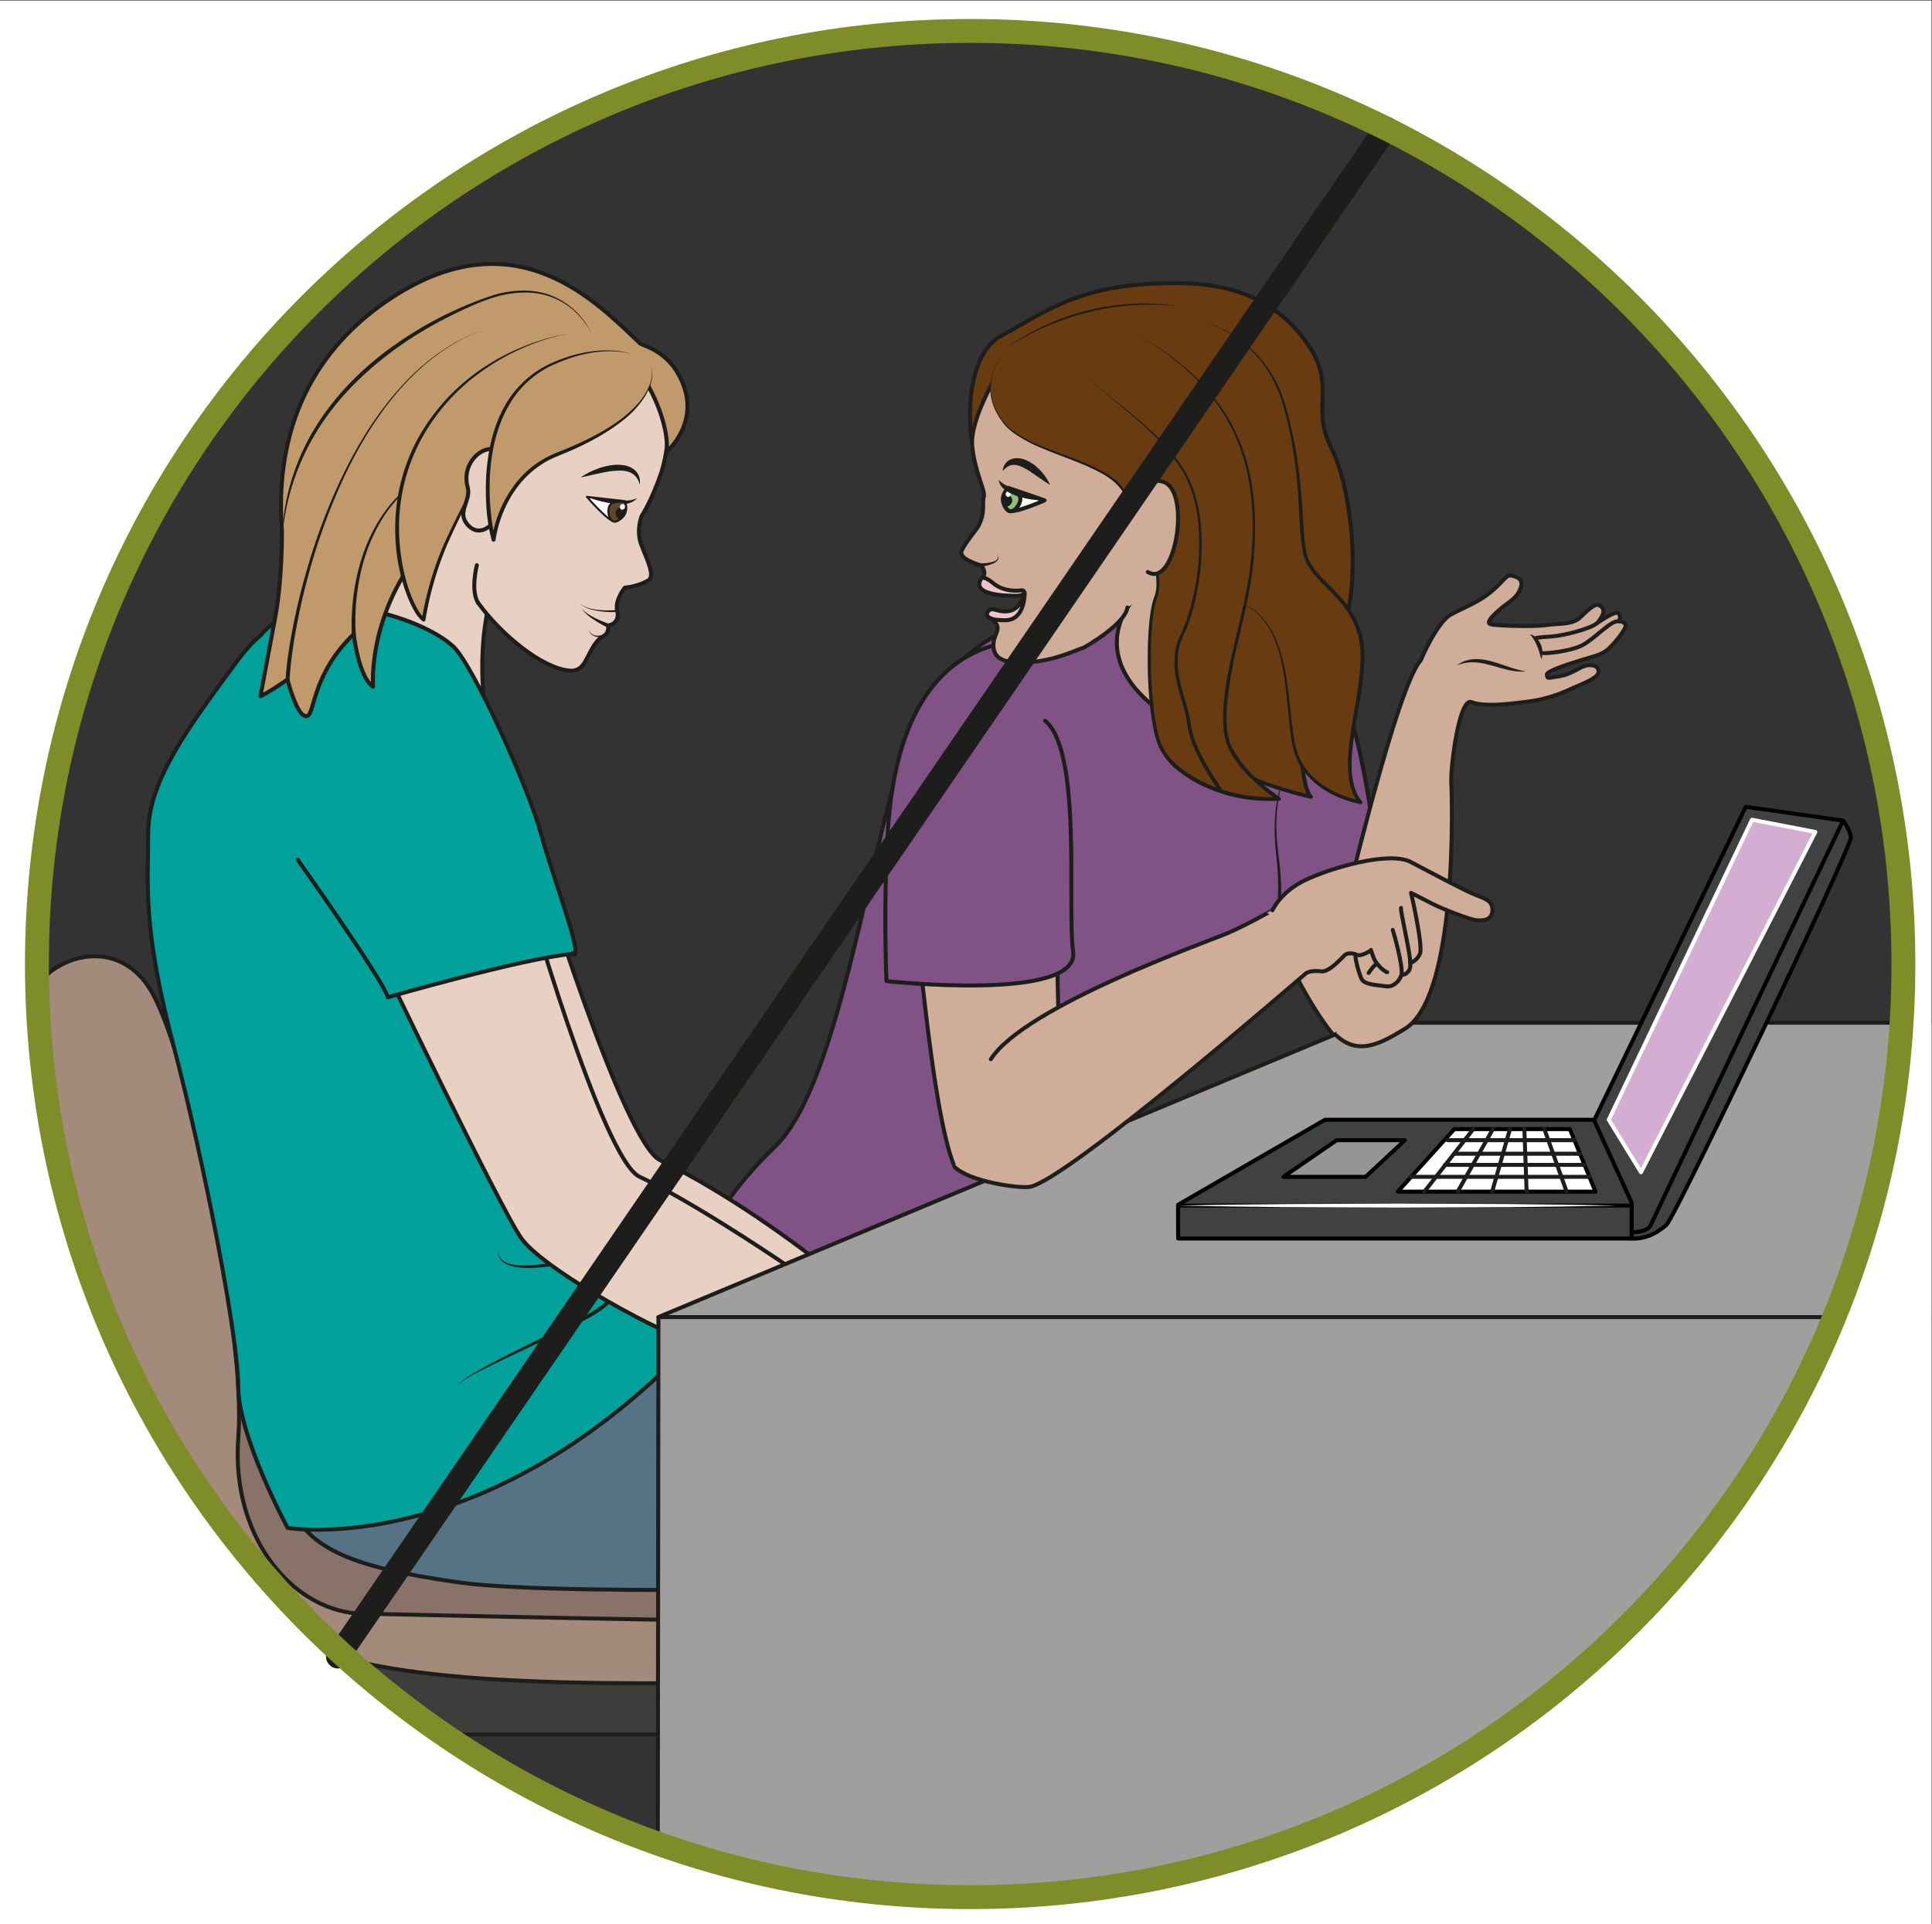 <?xml version="1.0" encoding="UTF-8" standalone="no"?><svg xmlns="http://www.w3.org/2000/svg" xml:space="preserve" viewBox="0 0 646.57 644.02"><rect x="0" y="0" width="646.57" height="644.02" fill="#333333" stroke="none"/><defs><clipPath id="a" clipPathUnits="userSpaceOnUse"><path d="M0 483.01h484.93V0H0Z"/></clipPath><clipPath id="b" clipPathUnits="userSpaceOnUse"><path d="M0 483.01h484.93V0H0Z"/></clipPath></defs><g clip-path="url(#a)" transform="matrix(1.333 0 0 -1.333 0 644.02)"><path d="M0 0c8.78-.8 17.52-2.03 26.22-3.5 8.7-1.44 17.33-3.3 25.9-5.41 2.14-.55 4.27-1.1 6.4-1.7a52.97 52.97 0 0 0 6.28-2.24 36.88 36.88 0 0 0 5.89-3.17 19.25 19.25 0 0 0 4.95-4.56 8.47 8.47 0 0 0 1.44-3.12 4.4 4.4 0 0 0-.6-3.43 5.75 5.75 0 0 0-2.79-2.03c-1.07-.4-2.19-.6-3.3-.68-2.24-.17-4.46.09-6.63.49-2.18.4-4.3 1-6.4 1.7 4.24-1.15 8.63-2.08 12.98-1.67 1.08.1 2.15.33 3.14.72.97.39 1.89.99 2.44 1.84.56.84.67 1.9.43 2.9a7.7 7.7 0 0 1-1.38 2.8 18.95 18.95 0 0 1-4.77 4.3 35.9 35.9 0 0 1-5.77 3.05c-4 1.74-8.3 2.7-12.55 3.86a416.16 416.16 0 0 1-25.8 5.64A523.2 523.2 0 0 1 0 0" style="fill:#1d1d1b;fill-opacity:1;fill-rule:nonzero;stroke:none" transform="translate(206.14 78.62)"/><path d="M0 0c0-8.07-4.17-14.6-9.32-14.6s-9.32 6.53-9.32 12.67v92.9c0 10.01 4.17 16.55 9.32 16.55S0 100.98 0 92.92z" style="fill:#dadada;fill-opacity:1;fill-rule:nonzero;stroke:none" transform="translate(228 -40.14)"/><path d="M0 0c0-8.07-4.17-14.6-9.32-14.6s-9.32 6.53-9.32 12.67v92.9c0 10.01 4.17 16.55 9.32 16.55S0 100.98 0 92.92z" style="fill:none;stroke:#1d1d1b;stroke-width:1;stroke-linecap:butt;stroke-linejoin:miter;stroke-miterlimit:10;stroke-dasharray:none;stroke-opacity:1" transform="translate(228 -40.14)"/><path d="M0 0c2.45-10.14-.04-18.34-1.12-21.95-1.08-3.59-17.21-8.7-17.21-8.7-46.14-16.45-102.53 2.53-105.95 7.38-3.42 4.86-3.08 22.7-3.08 22.7s23.33-12.67 47.55-15.13C-10.7-22.73 0 0 0 0" style="fill:#575756;fill-opacity:1;fill-rule:nonzero;stroke:none" transform="translate(281.84 81.6)"/><path d="M0 0c2.45-10.14-.04-18.34-1.12-21.95-1.08-3.59-17.21-8.7-17.21-8.7-46.14-16.45-102.53 2.53-105.95 7.38-3.42 4.86-3.08 22.7-3.08 22.7s23.33-12.67 47.55-15.13C-10.7-22.73 0 0 0 0Z" style="fill:none;stroke:#1d1d1b;stroke-width:1;stroke-linecap:butt;stroke-linejoin:round;stroke-miterlimit:10;stroke-dasharray:none;stroke-opacity:1" transform="translate(281.84 81.6)"/><path d="M0 0c0-9.56-28.31-17.3-63.24-17.3-34.92 0-64.44 8.98-64.44 18.53 0 9.56 29.52 16.08 64.44 16.08C-28.3 17.31 0 9.56 0 0" style="fill:#815285;fill-opacity:1;fill-rule:nonzero;stroke:none" transform="translate(282.18 79.8)"/><path d="M0 0c0-9.56-28.31-17.3-63.24-17.3-34.92 0-64.44 8.98-64.44 18.53 0 9.56 29.52 16.08 64.44 16.08C-28.3 17.31 0 9.56 0 0Z" style="fill:none;stroke:#1d1d1b;stroke-width:1;stroke-linecap:butt;stroke-linejoin:round;stroke-miterlimit:10;stroke-dasharray:none;stroke-opacity:1" transform="translate(282.18 79.8)"/><path d="M0 0s.72-35-22.92-71.63c-23.63-36.64-37.81-62.78-34.27-81.1 3.55-18.32 1.78-23.63 16.55-34.86 14.77-11.22-12.3-20.09-17.09-19.5-4.77.6-19.57-1.53-21.04 14.9-1.46 16.42-6 32.96-19.1 41.24-13.08 8.26 14.07 14.18 19.1 22.44 5.04 8.28 5.04 22.6 13.31 52.15 8.27 29.54 44.81 92.29 44.81 92.29z" style="fill:#cfad99;fill-opacity:1;fill-rule:nonzero;stroke:none" transform="translate(357.63 123.82)"/><path d="M0 0s.72-35-22.92-71.63c-23.63-36.64-37.81-62.78-34.27-81.1 3.55-18.32 1.78-23.63 16.55-34.86 14.77-11.22-12.3-20.09-17.09-19.5-4.77.6-19.57-1.53-21.04 14.9-1.46 16.42-6 32.96-19.1 41.24-13.08 8.26 14.07 14.18 19.1 22.44 5.04 8.28 5.04 22.6 13.31 52.15 8.27 29.54 44.81 92.29 44.81 92.29z" style="fill:none;stroke:#1e1f1d;stroke-width:1;stroke-linecap:round;stroke-linejoin:round;stroke-miterlimit:10;stroke-dasharray:none;stroke-opacity:1" transform="translate(357.63 123.82)"/><path d="M0 0s-3.92-43.57-14.54-67.85c-10.63-24.27-41.15-73.5-40.45-90.09.7-16.58.75-57.1 4.4-60.05 0 0 15.35-8.31 13.96-11.47-1.38-3.15-18.36-19.6-32.23-8.84-13.87 10.75-16.19 15-17.29 28.37-1.1 13.38-1.6 12.71-6.67 19.82-5.07 7.1-18.05 15.58-6.27 26 0 0 12.38 5.74 18.15 16.6 5.77 10.85 5.8 18.7 11.1 46.76 5.29 28.07 9.36 66.3 25.04 92.7C-29.13 18.35 0 0 0 0" style="fill:#cfad99;fill-opacity:1;fill-rule:nonzero;stroke:none" transform="translate(337 142.01)"/><path d="M0 0s-3.92-43.57-14.54-67.85c-10.63-24.27-41.15-73.5-40.45-90.09.7-16.58.75-57.1 4.4-60.05 0 0 15.35-8.31 13.96-11.47-1.38-3.15-18.36-19.6-32.23-8.84-13.87 10.75-16.19 15-17.29 28.37-1.1 13.38-1.6 12.71-6.67 19.82-5.07 7.1-18.05 15.58-6.27 26 0 0 12.38 5.74 18.15 16.6 5.77 10.85 5.8 18.7 11.1 46.76 5.29 28.07 9.36 66.3 25.04 92.7C-29.13 18.35 0 0 0 0Z" style="fill:none;stroke:#1e1f1d;stroke-width:1;stroke-linecap:round;stroke-linejoin:round;stroke-miterlimit:10;stroke-dasharray:none;stroke-opacity:1" transform="translate(337 142.01)"/><path d="M0 0s-11.56-16.72-10.5-19.53c0 0 2.16-7.53 2.07-12.89-.08-5.36-2.36-43.7-7.14-43.7-8.08 0-25.6 19.34-30.62 29.79 0 0-11.59 26.15-5.97 29.95 0 0 18.17 15.49 7.8 31.64" style="fill:#cfad99;fill-opacity:1;fill-rule:nonzero;stroke:#1e1f1d;stroke-width:1;stroke-linecap:round;stroke-linejoin:round;stroke-miterlimit:10;stroke-dasharray:none;stroke-opacity:1" transform="translate(326.37 336.83)"/><path d="M0 0c-.84-.3-7.38 34.3-9.34 32.84-1.96-1.47-23.7-16.58-23.31-20.23.4-3.64 16-40.23 26.25-39.67" style="fill:#cfad99;fill-opacity:1;fill-rule:nonzero;stroke:#1e1f1d;stroke-width:1;stroke-linecap:round;stroke-linejoin:round;stroke-miterlimit:10;stroke-dasharray:none;stroke-opacity:1" transform="translate(350.04 244.24)"/><path d="M0 0c-33.26-2.85-41.6-11.32-51.88-25.94-11.85-16.83-18.86-92.96-37.55-110.67-39.27-37.24-33.4-96.79-27.76-104.42 14.39-19.5 58.05 2.17 58.05 2.17 36.04-10.34 28.03-41.32 55.24-26 26.7 15.03 32.34-5.23 52.35 9.5 3.27 2.4 18.2.84 21.38.66 8.66-.51 13.6.68 11.13 4.2-4.13 5.9 4.87 34.59-5.76 55.86-10.64 21.27-59.34 33.18-59.34 33.18l-21.12 10.94c0 13 4.06 26.42 14.7 36.46 10.63 10.05 22.53 18.3 25.4 31.07.53 2.4 31.05 5.04 28.93 11.99-3.65 11.95-4.7 43.6-16.88 60.96-4.58 6.53-16.94 6.9-16.94 5.72 0-22.28-6.11-31.72-6.11-31.72C-17.03-19.3 0 0 0 0" style="fill:#815285;fill-opacity:1;fill-rule:nonzero;stroke:none" transform="translate(283.91 331.72)"/><path d="M0 0c-33.26-2.85-41.6-11.32-51.88-25.94-11.85-16.83-18.86-92.96-37.55-110.67-39.27-37.24-33.4-96.79-27.76-104.42 14.39-19.5 58.05 2.17 58.05 2.17 36.04-10.34 28.03-41.32 55.24-26 26.7 15.03 32.34-5.23 52.35 9.5 3.27 2.4 18.2.84 21.38.66 8.66-.51 13.6.68 11.13 4.2-4.13 5.9 4.87 34.59-5.76 55.86-10.64 21.27-59.34 33.18-59.34 33.18l-21.12 10.94c0 13 4.06 26.42 14.7 36.46 10.63 10.05 22.53 18.3 25.4 31.07.53 2.4 31.05 5.04 28.93 11.99-3.65 11.95-4.7 43.6-16.88 60.96-4.58 6.53-16.94 6.9-16.94 5.72 0-22.28-6.11-31.72-6.11-31.72C-17.03-19.3 0 0 0 0Z" style="fill:none;stroke:#1d1d1b;stroke-width:1;stroke-linecap:round;stroke-linejoin:round;stroke-miterlimit:10;stroke-dasharray:none;stroke-opacity:1" transform="translate(283.91 331.72)"/><path d="M0 0a14.51 14.51 0 0 1-3.55-4.75 24.88 24.88 0 0 1-1.94-5.63 41 41 0 0 1-.68-11.87c.15-1.98.43-3.95.65-5.95.22-1.99.36-4 .4-6 .03-2.01-.06-4.03-.36-6.04-.13-1.01-.37-2-.67-3-.17-.48-.36-.97-.59-1.45-.26-.48-.48-.91-.97-1.39a.5.5 0 0 0-.7.72l.08.06c.22.22.52.66.73 1.05.21.42.4.86.56 1.32.3.91.55 1.86.7 2.83.33 1.93.46 3.91.47 5.9 0 1.98-.1 3.96-.27 5.94-.17 1.98-.42 3.97-.53 5.98-.2 4-.02 8.05.94 11.95A25.1 25.1 0 0 0-3.66-4.7C-2.73-2.94-1.57-1.24 0 0" style="fill:#1d1d1b;fill-opacity:1;fill-rule:nonzero;stroke:none" transform="translate(326.77 294.41)"/><path d="M0 0s30.42-9.06 26.54-18.77C22.66-28.48-130.76-24.34-145.65 0c-14.89 24.34 8.78 43.97 8.78 43.97z" style="fill:#897368;fill-opacity:1;fill-rule:nonzero;stroke:none" transform="translate(202.25 90.96)"/><path d="M0 0s30.42-9.06 26.54-18.77C22.66-28.48-130.76-24.34-145.65 0c-14.89 24.34 8.78 43.97 8.78 43.97z" style="fill:none;stroke:#1d1d1b;stroke-width:1;stroke-linecap:butt;stroke-linejoin:round;stroke-miterlimit:10;stroke-dasharray:none;stroke-opacity:1" transform="translate(202.25 90.96)"/><path d="M215.97 50.31h-8.41V-66.68h8.41zM85.21-66.68h8.87V54.07H85.2Z" style="fill:#3d3d3c;fill-opacity:1;fill-rule:nonzero;stroke:#1d1d1b;stroke-width:1;stroke-linecap:butt;stroke-linejoin:round;stroke-miterlimit:10;stroke-dasharray:none;stroke-opacity:1"/><path d="M79.9 47.6h136.07v18.76H79.91ZM215.97-99.35h8.94V72.19h-8.94z" style="fill:#3d3d3c;fill-opacity:1;fill-rule:nonzero;stroke:#1d1d1b;stroke-width:1;stroke-linecap:butt;stroke-linejoin:round;stroke-miterlimit:10;stroke-dasharray:none;stroke-opacity:1"/><path d="M77.44-99.35h8.93V72.19h-8.93z" style="fill:#3d3d3c;fill-opacity:1;fill-rule:nonzero;stroke:#1d1d1b;stroke-width:1;stroke-linecap:butt;stroke-linejoin:round;stroke-miterlimit:10;stroke-dasharray:none;stroke-opacity:1"/><path d="M0 0c-16.64 1.3-31.75 19.44-29.8 44.4 1.94 24.97-11.66 92.85-21.37 110.98-9.7 18.13-32.27 7.6-32.32-6.25-.03-10.68 4.65-37.73 7.21-50.84 1.73-8.85 24.47-64.6 37.49-86.62 13.01-22 43.94-28.48 100.63-29.13 56.69-.64 77.65 1.92 77.3 11.65 0 0-3.62 4.53-17.02 3.89C108.72-2.57 0 0 0 0" style="fill:#a48a7a;fill-opacity:1;fill-rule:nonzero;stroke:none" transform="translate(89.64 78)"/><path d="M0 0c-16.64 1.3-31.75 19.44-29.8 44.4 1.94 24.97-11.66 92.85-21.37 110.98-9.7 18.13-32.27 7.6-32.32-6.25-.03-10.68 4.65-37.73 7.21-50.84 1.73-8.85 24.47-64.6 37.49-86.62 13.01-22 43.94-28.48 100.63-29.13 56.69-.64 77.65 1.92 77.3 11.65 0 0-3.62 4.53-17.02 3.89C108.72-2.57 0 0 0 0Z" style="fill:none;stroke:#1d1d1b;stroke-width:1;stroke-linecap:butt;stroke-linejoin:round;stroke-miterlimit:10;stroke-dasharray:none;stroke-opacity:1" transform="translate(89.64 78)"/><path d="M0 0s29.14-35.61 34.32-42.73c5.17-7.12 5.96-28.8 19.55-33.98 13.6-5.18 90.49-17.8 94.37-24.93 3.89-7.12 36.25-22 40.78-16.18 4.54 5.82 10.67-1.32 10.67-1.32s-5.2 21.25-19.08 23.54c-13.88 2.3-59.57.07-68.63 7.55-9.06 7.47-27.32 20.68-43.6 28.53-9.4 4.54-30.99 75.5-30.99 75.5" style="fill:#e8d1c2;fill-opacity:1;fill-rule:nonzero;stroke:#1d1d1b;stroke-width:1;stroke-linecap:round;stroke-linejoin:round;stroke-miterlimit:10;stroke-dasharray:none;stroke-opacity:1" transform="translate(97.38 251.3)"/><path d="M0 0s-16.19-7.12-18.77 0c-2.6 7.12-5.83 89.33 3.88 108.75S3.24 85.12 3.24 85.12Z" style="fill:#567285;fill-opacity:1;fill-rule:nonzero;stroke:none" transform="translate(261.8 -17.79)"/><path d="M0 0s-16.19-7.12-18.77 0c-2.6 7.12-5.83 89.33 3.88 108.75S3.24 85.12 3.24 85.12Z" style="fill:none;stroke:#1d1d1b;stroke-width:1;stroke-linecap:round;stroke-linejoin:round;stroke-miterlimit:10;stroke-dasharray:none;stroke-opacity:1" transform="translate(261.8 -17.79)"/><path d="M0 0s122.97 2.59 131.39 0c8.41-2.6 40.78-1.3 41.43-41.43.64-40.14-5.18-77.92-7.12-112.43l-1.95-34.51s2.26-9.07-21.72-7.19c-30.15 2.37-23.59 10.42-23.59 10.42s7.68 25.25 3.2 51.79c-4.5 26.54-5.23 44.67 0 69.91 0 0-110.15-3.23-137.42.65-27.27 3.88-40.93 8.57-43.8 24.35" style="fill:#567285;fill-opacity:1;fill-rule:nonzero;stroke:#1d1d1b;stroke-width:1;stroke-linecap:round;stroke-linejoin:round;stroke-miterlimit:10;stroke-dasharray:none;stroke-opacity:1" transform="translate(131.06 148.58)"/><path d="m0 0 115.49-1.42-.02-1z" style="fill:#1d1d1b;fill-opacity:1;fill-rule:nonzero;stroke:none" transform="translate(165.02 146.59)"/><path d="M0 0s3.2-13.59-3.27-21.14c-6.47-7.56-14.88-13.83-14.88-13.83l49.87-14.49s-3.77 34.63 16.23 42.8" style="fill:#e8d1c2;fill-opacity:1;fill-rule:nonzero;stroke:#1d1d1b;stroke-width:1;stroke-linecap:round;stroke-linejoin:round;stroke-miterlimit:10;stroke-dasharray:none;stroke-opacity:1" transform="translate(89.64 358.53)"/><path d="M0 0s-15.14 6.45-28.09-11.03C-41.02-28.51-50.73-41.58-50.73-54.8c0-13.2-1.46-23.35 6.37-53.16 7.83-29.83 16.22-73.15 16.25-85.68.04-12.53 12.39-35.43 12.39-35.43s50.26-8.62 103.66 48.72c12.44 13.35 56.17-5.27 56.17-5.27l-49.98 19.13s-41.55-1.85-41.42 33.75c.13 35.6-18.72 108.1-18.72 108.1" style="fill:#00a19a;fill-opacity:1;fill-rule:nonzero;stroke:#1d1d1b;stroke-width:1;stroke-linecap:round;stroke-linejoin:round;stroke-miterlimit:10;stroke-dasharray:none;stroke-opacity:1" transform="translate(87.92 328.56)"/><path d="M0 0s-1.85-5.76 11.89-3.84c16.77 2.34 25.17-5.29 9.55-13.35C5.82-25.26-11.1-32.48-10.1-34.37" style="fill:#00a19a;fill-opacity:1;fill-rule:nonzero;stroke:none" transform="translate(125.22 169.3)"/><path d="M0 0c-.18-.85.1-1.75.67-2.35a4.57 4.57 0 0 1 2.18-1.18c1.64-.41 3.37-.45 5.07-.35 1.72.09 3.38.4 5.12.61 1.74.2 3.48.32 5.23.3 1.75-.03 3.51-.17 5.24-.53 1.72-.38 3.47-.94 4.94-2.1a4.58 4.58 0 0 0 1.62-2.34c.26-.97.09-2-.3-2.86-.8-1.72-2.19-2.94-3.57-4.02a31.17 31.17 0 0 0-4.49-2.75l-4.64-2.34c-3.1-1.54-6.21-3.04-9.34-4.51a786.4 786.4 0 0 1-9.36-4.47c-1.55-.76-3.1-1.53-4.61-2.35-.76-.42-1.5-.85-2.23-1.32a9.98 9.98 0 0 1-1.04-.76 3 3 0 0 1-.45-.46c-.12-.16-.23-.38-.14-.59-.1.2 0 .44.12.61a3 3 0 0 0 .42.5c.32.3.66.56 1.01.82.7.51 1.44.97 2.18 1.41 1.49.9 3.01 1.73 4.53 2.54 3.06 1.63 6.16 3.17 9.25 4.72l9.26 4.66c3.06 1.6 6.25 3 8.94 5.06 1.32 1.03 2.59 2.22 3.25 3.66.33.71.45 1.48.26 2.2a3.62 3.62 0 0 1-1.28 1.85c-1.25 1-2.88 1.57-4.52 1.93-1.65.37-3.35.52-5.06.55-1.7.03-3.42-.06-5.12-.25-1.69-.21-3.45-.4-5.2-.43-1.74-.01-3.52.05-5.2.63C1.9-3.62 1.07-3.2.5-2.5-.08-1.8-.26-.84 0 0" style="fill:#1d1d1b;fill-opacity:1;fill-rule:nonzero;stroke:none" transform="translate(125.22 169.3)"/><path d="M0 0c-4.32 5.22-55.14-2.5-68.73 2.67-13.6 5.18-38.4 19.39-43.57 26.51-5.18 7.12-36.87 73.2-36.87 73.2l37.4 15.97S-92.1 49.1-82.66 44.69C-67.2 37.47-36.34 16.6-27.28 9.14" style="fill:#e8d1c2;fill-opacity:1;fill-rule:nonzero;stroke:#1d1d1b;stroke-width:1;stroke-linecap:round;stroke-linejoin:round;stroke-miterlimit:10;stroke-dasharray:none;stroke-opacity:1" transform="translate(243.25 142.95)"/><path d="M0 0c5.28-4.63 16.9-6.64 20.34-7.8 4.16-1.42 7.86-5.04 10.13-6.36 2.27-1.31 5.64-1.69 5.72 1.02.08 2.7-14 11.65-14 11.65S40.36-13.75 43.3-14.22c2.95-.46 3.1 1.03 2.6 3.69-.5 2.67-21.17 16.07-21.17 16.07s10.05-7.27 15.04-10.8c4.98-3.54 6.98-5.69 9.65-5.9 2.67-.22 3.3 2.4 3.3 2.4S56.2-7.59 49.93.2a304.95 304.95 0 0 1-12.5 14.24c-1.55 1.67-3.2 3.03-4.36 3.47-3.6 1.36-11.96 4.06-19.82 2.97-9.49-1.3-14.84.25-14.84.25" style="fill:#e8d1c2;fill-opacity:1;fill-rule:nonzero;stroke:#1d1d1b;stroke-width:1;stroke-linecap:round;stroke-linejoin:round;stroke-miterlimit:10;stroke-dasharray:none;stroke-opacity:1" transform="translate(245.62 142.1)"/><path d="M0 0c.93-.09 23.56-19.28 24.78-22.45" style="fill:#e8d1c2;fill-opacity:1;fill-rule:nonzero;stroke:#1d1d1b;stroke-width:1;stroke-linecap:round;stroke-linejoin:round;stroke-miterlimit:10;stroke-dasharray:none;stroke-opacity:1" transform="translate(273.28 155.78)"/><path d="M0 0s21.35-30 22.65-34.53c0 0 34.17 9.83 46.36 10.9 1.9.16-.46.35 0 0C72.42-26.23 63.7-3.3 61.1 6.5c-2.93 11.06-16.96 42.26-21.98 47-8.28 7.79-37.24 16.52-48.46 2.78" style="fill:#00a19a;fill-opacity:1;fill-rule:nonzero;stroke:#1d1d1b;stroke-width:1;stroke-linecap:round;stroke-linejoin:round;stroke-miterlimit:10;stroke-dasharray:none;stroke-opacity:1" transform="translate(74.73 267.26)"/><path d="M0 0a27.05 27.05 0 0 1-6.76-4.7c-.97-.95-1.8-2.02-2.5-3.16a12.86 12.86 0 0 1-1.43-3.72l-.82.45A25.35 25.35 0 0 0-5.64-7.2c1.07.5 2.17.95 3.32 1.22 1.15.25 2.33.38 3.49.25a15 15 0 0 1-6.48-2.1 33.81 33.81 0 0 1-5.53-4v-.02a.49.49 0 0 0-.81.46c.3 1.42.8 2.8 1.56 4.03.78 1.22 1.71 2.32 2.77 3.27A20.02 20.02 0 0 0 0 0" style="fill:#1d1d1b;fill-opacity:1;fill-rule:nonzero;stroke:none" transform="translate(263.87 96.62)"/><path d="M0 0s-24.38 36.61 3.17 58.4C30.71 80.2 63.56 51.68 67.34 43c3.77-8.69-.08-19.77-.08-19.77-2.53-7.33-4.87-10.7-4.87-10.7s-1.4-3.5-.17-6.97c1.23-3.47 3.7-8.04 1.9-9.15-2.81-1.72-5.92-1.86-5.92-1.86s-2.38-2.8-2.01-5.48c0 0 1.18-3.41-2.23-4.06 0 0 .3-1.72-.9-2.49l-1.2-.77c-3.4-3.26-3.2-8.42-7.53-8.06-7 .58-17.25 9.1-23 17.04" style="fill:#e8d1c2;fill-opacity:1;fill-rule:nonzero;stroke:#1d1d1b;stroke-width:1;stroke-linecap:round;stroke-linejoin:round;stroke-miterlimit:10;stroke-dasharray:none;stroke-opacity:1" transform="translate(98.7 341.05)"/><path d="M0 0s1.45-3.79-2.35-5.12c-1.46-.51-7.22 6.2-7.22 6.2Z" style="fill:#fff;fill-opacity:1;fill-rule:nonzero;stroke:none" transform="translate(156.92 357.3)"/><path d="M0 0s1.45-3.79-2.35-5.12c-1.46-.51-7.22 6.2-7.22 6.2Z" style="fill:none;stroke:#1d1d1b;stroke-width:.5;stroke-linecap:butt;stroke-linejoin:round;stroke-miterlimit:10;stroke-dasharray:none;stroke-opacity:1" transform="translate(156.92 357.3)"/><path d="M0 0c-.27-.52-.8-.84-1.32-1.08a6.33 6.33 0 0 0-1.67-.45c-1.17-.12-2.27 0-3.37.15-2.2.34-4.35.86-6.4 1.76C-10.53.22-8.37-.1-6.22-.4c1.07-.13 2.16-.3 3.18-.3C-2-.65-.92-.61 0 0" style="fill:#1d1d1b;fill-opacity:1;fill-rule:nonzero;stroke:none" transform="translate(159.92 358.12)"/><path d="M0 0a4.07 4.07 0 0 1-2.35 3.1c-1.18.51-2.57.52-3.94.4-.7-.06-1.4-.12-2.09-.28l-1.05-.18-1.06-.24c-1.42-.28-2.81-.69-4.3-.92 1.25.8 2.56 1.54 3.97 2.04.69.31 1.42.5 2.15.69.72.21 1.49.3 2.25.4 1.52.08 3.2.02 4.63-.88A3.9 3.9 0 0 0-.2 2.29C.1 1.54.17.73 0 0" style="fill:#1d1d1b;fill-opacity:1;fill-rule:nonzero;stroke:none" transform="translate(160.57 361.4)"/><path d="M0 0s-1.06.26-2.84-.18c-1.79-.45-1.39-3.67-.4-4.45.99-.78 2.08.33 2.08.33s1.34.86 1.5 2.23C.49-.75 0 0 0 0" style="fill:#60462c;fill-opacity:1;fill-rule:nonzero;stroke:none" transform="translate(156.82 357.08)"/><path d="M0 0s-1.06.26-2.84-.18c-1.79-.45-1.39-3.67-.4-4.45.99-.78 2.08.33 2.08.33s1.34.86 1.5 2.23C.49-.75 0 0 0 0Z" style="fill:none;stroke:#1d1d1b;stroke-width:.5;stroke-linecap:round;stroke-linejoin:round;stroke-miterlimit:10;stroke-dasharray:none;stroke-opacity:1" transform="translate(156.82 357.08)"/><path d="M0 0c-.3-.84.35-1.84.81-2 .47-.18 1.1.35 1.4 1.2.3.83.17 1.64-.3 1.81C1.46 1.18.32.83 0 0" style="fill:#1d1d1b;fill-opacity:1;fill-rule:nonzero;stroke:none" transform="translate(154.6 354.76)"/><path d="M0 0c-.14-.38.02-.78.35-.9.33-.12.7.09.84.47s-.02.78-.34.9C.51.59.14.38 0 0" style="fill:#fff;fill-opacity:1;fill-rule:nonzero;stroke:none" transform="translate(155.67 356.08)"/><path d="M0 0a28.77 28.77 0 0 0-3.56 2.06A11.28 11.28 0 0 0-6.54 4.8c.9-1.01 2.06-1.7 3.24-2.33A28.02 28.02 0 0 1 .37.93z" style="fill:#1d1d1b;fill-opacity:1;fill-rule:nonzero;stroke:none" transform="translate(152.47 325.6)"/><path d="M0 0c-1.64-.04-3.26.05-4.87.33-.8.13-1.59.34-2.35.63-.74.3-1.49.7-2 1.34.54-.6 1.3-.96 2.05-1.22a11.5 11.5 0 0 1 2.34-.5c1.6-.2 3.21-.2 4.8-.08z" style="fill:#1d1d1b;fill-opacity:1;fill-rule:nonzero;stroke:none" transform="translate(154.75 329.45)"/><path d="M0 0c.23-.76.9-1.3 1.64-1.42a3.6 3.6 0 0 1 1.11-.03c.37.06.74.15 1.1.26l.13-.48c-.4-.08-.8-.13-1.2-.15-.4 0-.82.03-1.2.16C.77-1.44.13-.78 0 0" style="fill:#1d1d1b;fill-opacity:1;fill-rule:nonzero;stroke:none" transform="translate(147.83 325)"/><path d="M0 0s9.9 8.56 2.25 20.44c-3.32 5.15-8.62 6.35-8.92 6.63-11.13 10.55-31.16 31.81-62.2 11.69-13.74-8.9-30.14-26.15-27.8-58.53 0 0 .2-11.87-1.67-21.85l-3.72-19.84s1.93.83 6.8 4.23c0 0 2.39-9.82 4.93-9.19 1.9.47 1.3 10.67 11.7 20.57 0 0 1.16-10.7 4.85-13.2 0 0-1.77 20.27 15.67 38.39 7.67 7.97 23.46 18.3 32.86 23.13 9.4 4.82 20.06 14.2 18.82 16.77C-6.75 19.9.44 9.66 0 0" style="fill:#c19a6b;fill-opacity:1;fill-rule:nonzero;stroke:none" transform="translate(167.44 369.76)"/><path d="M0 0s9.9 8.56 2.25 20.44c-3.32 5.15-8.62 6.35-8.92 6.63-11.13 10.55-31.16 31.81-62.2 11.69-13.74-8.9-30.14-26.15-27.8-58.53 0 0 .2-11.87-1.67-21.85l-3.72-19.84s1.93.83 6.8 4.23c0 0 2.39-9.82 4.93-9.19 1.9.47 1.3 10.67 11.7 20.57 0 0 1.16-10.7 4.85-13.2 0 0-1.77 20.27 15.67 38.39 7.67 7.97 23.46 18.3 32.86 23.13 9.4 4.82 20.06 14.2 18.82 16.77C-6.75 19.9.44 9.66 0 0Z" style="fill:none;stroke:#1d1d1b;stroke-width:1;stroke-linecap:round;stroke-linejoin:round;stroke-miterlimit:10;stroke-dasharray:none;stroke-opacity:1" transform="translate(167.44 369.76)"/><path d="M0 0c-4.96-.76-9.85-2.3-14.08-5.01a32.64 32.64 0 0 1-10.42-10.6 44 44 0 0 1-5.43-13.88 55.5 55.5 0 0 1-1.13-14.88.5.5 0 1 0-1-.06c-.2 5.08.25 10.17 1.4 15.1s3 9.72 5.74 13.98A33.02 33.02 0 0 0-14.22-4.8C-9.9-2.15-4.96-.68 0 0" style="fill:#1d1d1b;fill-opacity:1;fill-rule:nonzero;stroke:none" transform="translate(120.38 368.3)"/><path d="M0 0c-1 2.23-2.49 4.21-4.23 5.9a17.6 17.6 0 0 1-6.1 3.85c-2.26.85-4.69 1.2-7.1 1.14a26.82 26.82 0 0 1-7.13-1.14 53.03 53.03 0 0 1-6.78-2.63c-2.22-1-4.4-2.08-6.55-3.2A95.77 95.77 0 0 1-50.23-3.8c-7.78-5.77-14.75-12.79-19.64-21.18a59.34 59.34 0 0 1-8.18-27.68c.04 2.44.13 4.88.48 7.3.12 1.23.38 2.42.57 3.63.27 1.2.48 2.4.83 3.58a58.05 58.05 0 0 0 5.58 13.59c4.92 8.52 11.86 15.78 19.8 21.53a93.67 93.67 0 0 0 26.07 13.35c4.7 1.33 9.9 1.61 14.52-.25A18.8 18.8 0 0 0 0 0" style="fill:#1d1d1b;fill-opacity:1;fill-rule:nonzero;stroke:none" transform="translate(148.8 398.78)"/><path d="M0 0c-8.44-2.82-15.7-8.37-21.53-14.97C-27.38-21.6-32-29.24-35.76-37.23A153.1 153.1 0 0 1-44.8-62.1a162.75 162.75 0 0 1-2.95-12.91c-.8-4.34-1.46-8.72-1.7-13.1h-.01a.5.5 0 1 0-1 .05c.3 4.46 1 8.85 1.85 13.21.85 4.36 1.89 8.68 3.1 12.95 2.4 8.53 5.46 16.9 9.31 24.89 3.84 7.98 8.56 15.6 14.5 22.2C-15.81-8.23-8.46-2.74 0 0" style="fill:#1d1d1b;fill-opacity:1;fill-rule:nonzero;stroke:none" transform="translate(122.16 400.6)"/><path d="M0 0s-23.28-3.34-36.09-24.65c-12.8-21.32-3.73-44.58.05-47.12 0 0 1.34 9.75 6.01 20.07 5.15 11.36 20.4 40.9 34.55 46" style="fill:#c19a6b;fill-opacity:1;fill-rule:nonzero;stroke:none" transform="translate(142.4 399.3)"/><path d="M0 0a51.86 51.86 0 0 1-11.25-3.6 57.6 57.6 0 0 1-10.23-5.82 50.42 50.42 0 0 1-15.41-17.5 46.57 46.57 0 0 1-5.32-22.6c.07-3.9.59-7.8 1.56-11.6.48-1.88 1.09-3.75 1.86-5.53.38-.9.8-1.77 1.3-2.6a7.58 7.58 0 0 1 1.7-2.14l-.7-.31c.52 3.31 1.3 6.55 2.24 9.75.94 3.2 2.06 6.34 3.42 9.38a197.7 197.7 0 0 0 9.13 17.7 131.36 131.36 0 0 0 11.12 16.52 63.1 63.1 0 0 0 6.78 7.3c2.46 2.2 5.2 4.2 8.32 5.35-3.1-1.2-5.8-3.23-8.21-5.48a62.91 62.91 0 0 1-6.63-7.38 142.39 142.39 0 0 1-10.86-16.6 194.78 194.78 0 0 1-8.93-17.72 82.44 82.44 0 0 1-5.48-18.95v-.03a.44.44 0 0 0-.71-.29 8.2 8.2 0 0 0-2 2.43c-.52.87-.97 1.77-1.36 2.7a39.05 39.05 0 0 0-1.94 5.66 48.52 48.52 0 0 0-1.57 11.83 47.4 47.4 0 0 0 5.54 23A51.24 51.24 0 0 0-21.78-8.99a55.99 55.99 0 0 0 10.43 5.65C-7.7-1.84-3.9-.64 0 0" style="fill:#1d1d1b;fill-opacity:1;fill-rule:nonzero;stroke:none" transform="translate(142.4 399.3)"/><path d="M0 0s-3.06-3.3-5.93-.04c-2.88 3.26.95 6.07 0 9.45-2.6 9.3 11.98 16.1 10.73-.58" style="fill:#e8d1c2;fill-opacity:1;fill-rule:nonzero;stroke:#1d1d1b;stroke-width:1;stroke-linecap:round;stroke-linejoin:round;stroke-miterlimit:10;stroke-dasharray:none;stroke-opacity:1" transform="translate(123.34 351.4)"/><path d="M0 0s-1.64-6.34.3-9.45" style="fill:#e8d1c2;fill-opacity:1;fill-rule:nonzero;stroke:#1d1d1b;stroke-width:1;stroke-linecap:round;stroke-linejoin:round;stroke-miterlimit:10;stroke-dasharray:none;stroke-opacity:1" transform="translate(119.72 341.23)"/><path d="M0 0s4.01-11.24-23.56-22.04C-37.82-27.62-39.62-43.5-39.62-43.5-41.04-39.2-45.72-9-25.04.54c12.33 5.69 20.33 2.5 20.33 2.5" style="fill:#c19a6b;fill-opacity:1;fill-rule:nonzero;stroke:none" transform="translate(163.53 391.12)"/><path d="M0 0a7.45 7.45 0 0 0-.03-3.89c-.3-1.28-.88-2.48-1.55-3.6a23.7 23.7 0 0 0-5.27-5.83c-4.1-3.3-8.77-5.8-13.56-7.9-2.42-1.05-4.87-1.86-7-3.28a23.37 23.37 0 0 1-5.69-5.1c-3.19-4-5.25-8.94-6.03-13.96v-.04a.49.49 0 0 0-.95-.06 42.72 42.72 0 0 0-1.36 8.89c-.18 2.98-.16 5.97.1 8.94.54 5.93 2 11.91 5.2 17.03A25.28 25.28 0 0 0-26.32.24c.66.34 1.35.65 2.04.93s1.36.6 2.07.82a34.2 34.2 0 0 0 8.7 1.95c2.95.22 6 .1 8.8-.9-2.84.88-5.86.91-8.78.61-2.93-.33-5.8-1.09-8.53-2.15-.7-.23-1.36-.55-2.04-.84a23.6 23.6 0 0 1-5.65-3.34 24.54 24.54 0 0 1-5.74-6.54c-3.04-5.01-4.48-10.85-4.97-16.68A59.31 59.31 0 0 1-40-39.08c.22-1.45.45-2.92.86-4.27l-.95-.1a30.71 30.71 0 0 0 6.28 14.43 24.29 24.29 0 0 0 5.92 5.28c2.23 1.47 4.78 2.31 7.15 3.32 4.76 2.03 9.45 4.36 13.55 7.53 2.01 1.61 3.92 3.4 5.35 5.56.7 1.08 1.3 2.24 1.65 3.49A7.5 7.5 0 0 1 0 0" style="fill:#1d1d1b;fill-opacity:1;fill-rule:nonzero;stroke:none" transform="translate(163.53 391.12)"/><path d="M0 0h374.13v234.53h-89.44L1.75 150.35Z" style="fill:#a19f9d;fill-opacity:1;fill-rule:nonzero;stroke:none" transform="translate(165.1 -8.18)"/><path d="m0 0 .21 173.38 176.9 73.89 197.02.03" style="fill:#a19f9d;fill-opacity:1;fill-rule:nonzero;stroke:#1d1d1b;stroke-width:1;stroke-linecap:round;stroke-linejoin:round;stroke-miterlimit:10;stroke-dasharray:none;stroke-opacity:1" transform="translate(165.1 -20.95)"/><path d="M0 0h373.92" style="fill:none;stroke:#1d1d1b;stroke-width:1;stroke-linecap:round;stroke-linejoin:round;stroke-miterlimit:10;stroke-dasharray:none;stroke-opacity:1" transform="translate(165.31 152.42)"/><path d="M0 0c-6.03 13.84-9.97 67.42-11.32 76.99-1.37 9.56 24.63 6.4 24.63 6.4h11.7L26.8 4.3" style="fill:#cfad99;fill-opacity:1;fill-rule:nonzero;stroke:#1e1f1d;stroke-width:1;stroke-linecap:round;stroke-linejoin:round;stroke-miterlimit:10;stroke-dasharray:none;stroke-opacity:1" transform="translate(239.69 190.11)"/><path d="M0 0s-37.44 9.9-41.1-46.63c-1.22-18.83-.37-38.06-.37-38.06S7.2-90.03 5.39-77.25C3.84-66.3 7.7-27-1.64-19.32" style="fill:#815285;fill-opacity:1;fill-rule:nonzero;stroke:#1d1d1b;stroke-width:1;stroke-linecap:round;stroke-linejoin:round;stroke-miterlimit:10;stroke-dasharray:none;stroke-opacity:1" transform="translate(264.03 321.48)"/><path d="M0 0c-8.58 6.8-36.23-12.26-37.49-8.72-2.5 7.07-13.75 28.64-15.44 35.78-2.18 9.16-1.87 25.7 6.92 30.27 8.77 4.57 16.85 11.28 34.66 12.74 17.82 1.46 31.13-1.1 40.53-12.9 9.78-12.28 1.81-16.95 7.44-28.08 5.64-11.13 7.97-38 1.45-48.56C34.23-25.72 4.65-3.69 0 0" style="fill:#683c10;fill-opacity:1;fill-rule:nonzero;stroke:none" transform="translate(297.6 341.62)"/><path d="M0 0c-8.58 6.8-36.23-12.26-37.49-8.72-2.5 7.07-13.75 28.64-15.44 35.78-2.18 9.16-1.87 25.7 6.92 30.27 8.77 4.57 16.85 11.28 34.66 12.74 17.82 1.46 31.13-1.1 40.53-12.9 9.78-12.28 1.81-16.95 7.44-28.08 5.64-11.13 7.97-38 1.45-48.56C34.23-25.72 4.65-3.69 0 0Z" style="fill:none;stroke:#1d1d1b;stroke-width:1;stroke-linecap:round;stroke-linejoin:round;stroke-miterlimit:10;stroke-dasharray:none;stroke-opacity:1" transform="translate(297.6 341.62)"/><path d="M0 0c3.27 7.31-4.22 39.44-4.22 39.44-6.25 16.04-51.53 4.8-51.53 4.8s-6.97-11.44-6.38-18.05c.6-6.6 3.53-11.76 2.9-12.9-.47-.84.54-4.1-1.47-7.45-.67-1.11-3.13-4-4.02-5.9-1.1-2.36 4.66-3.54 4.98-4 .75-1.1 1.1-1.85-.2-3.88-.53-.82 8.34-2.96 9.92-2.86 1.48.09.42-5.97-5.26-4.88-1.92.36-2.73-1.15-1.55-2.08 2.18-1.7.44-3.07.12-5.12-.6-4.03 1.91-5.73 8.54-5.32 6.62.41 11.48 2.84 14.05 3.7 0 0 10.34 5.74 10.96 10.08" style="fill:#cfad99;fill-opacity:1;fill-rule:nonzero;stroke:#1e1f1d;stroke-width:1;stroke-linecap:round;stroke-linejoin:round;stroke-miterlimit:10;stroke-dasharray:none;stroke-opacity:1" transform="translate(306.21 345.02)"/><path d="M0 0s7.3-23.81 7.06-32.42c-.25-8.6-2.12-42.18 2.15-47 0 0-23.46 5.35-25.08 12.11-1.61 6.78-3.12 30.87 1.6 42" style="fill:#683c10;fill-opacity:1;fill-rule:nonzero;stroke:none" transform="translate(319.88 362.47)"/><path d="M0 0a282.18 282.18 0 0 0 5.43-19.43 88.29 88.29 0 0 0 1.8-9.95c.23-1.68.17-3.42.12-5.08L7.2-39.5c-.2-6.71-.38-13.43-.28-20.14.05-3.35.17-6.7.46-10.03.15-1.67.34-3.33.64-4.95.32-1.59.67-3.32 1.55-4.47l.03-.03a.48.48 0 0 0-.5-.77 99.22 99.22 0 0 0-16.94 5.57c-1.35.62-2.7 1.3-3.97 2.1a13.5 13.5 0 0 0-3.5 2.93c-.5.6-.86 1.4-1.02 2.15-.15.74-.29 1.48-.39 2.21a71.43 71.43 0 0 0-.51 4.44 127.4 127.4 0 0 0-.32 17.78c.18 2.96.45 5.92.95 8.85.51 2.91 1.15 5.83 2.33 8.56a37.88 37.88 0 0 1-2.1-8.6 79.54 79.54 0 0 1-.72-8.83c-.2-5.9 0-11.82.6-17.7a71 71 0 0 1 .56-4.37c.11-.73.26-1.44.41-2.15.16-.69.43-1.27.88-1.82.86-1.1 2.06-1.95 3.29-2.72a34.36 34.36 0 0 1 3.88-2.02 98.35 98.35 0 0 1 16.79-5.43l-.48-.8c-.64.76-.91 1.6-1.2 2.43a20.7 20.7 0 0 0-.6 2.5c-.3 1.69-.49 3.37-.63 5.05-.27 3.37-.38 6.74-.41 10.11-.06 6.74.11 13.46.4 20.18l.22 5.04c.08 1.69.16 3.33-.04 4.99a87.7 87.7 0 0 1-1.65 9.9A288.97 288.97 0 0 1 0 0" style="fill:#1d1d1b;fill-opacity:1;fill-rule:nonzero;stroke:none" transform="translate(319.88 362.47)"/><path d="M0 0s15.81-3.5 20.88-21.03c5.06-17.52 3.63-30.43 5.27-37.6 1.64-7.17 12.69-10.62 14.25-22.73 1.55-12.1-7.29-31.42-.3-39.57 0 0-14.3 2.3-16.75 14.28-2.47 11.98-.12 33.96-17.13 36.99" style="fill:#683c10;fill-opacity:1;fill-rule:nonzero;stroke:none" transform="translate(301.5 402.6)"/><path d="M0 0a30.62 30.62 0 0 0 14.4-8.85 28.87 28.87 0 0 0 4.8-7.1c.3-.66.61-1.3.9-1.97l.7-2.03.35-1.02.29-1.03.57-2.06a110.44 110.44 0 0 0 2.94-16.88c.28-2.84.47-5.7.65-8.54.19-2.83.32-5.69.86-8.44.1-.7.34-1.32.57-1.96l.45-.91c.15-.3.37-.58.55-.88.76-1.14 1.7-2.19 2.7-3.2 1.96-2.03 4.08-4 5.83-6.3a21 21 0 0 0 3.87-7.77c.72-2.85.74-5.8.52-8.65-.47-5.74-1.76-11.32-2.54-16.93-.4-2.8-.67-5.63-.54-8.43.15-2.77.79-5.61 2.56-7.7h.01a.44.44 0 0 0-.41-.72 25.6 25.6 0 0 0-4.13 1.17 25.37 25.37 0 0 0-3.89 1.79 19.7 19.7 0 0 0-6.4 5.63c-.41.6-.76 1.23-1.13 1.84-.3.66-.57 1.32-.86 1.98l-.57 2.08c-.16.7-.27 1.4-.38 2.09-.42 2.8-.65 5.6-.93 8.4-.27 2.79-.58 5.58-1.06 8.33a37.71 37.71 0 0 1-2.2 8.07 18 18 0 0 1-4.72 6.83 15.18 15.18 0 0 1-3.53 2.24c-1.27.6-2.64.96-4 1.26 1.37-.28 2.74-.6 4.03-1.18a15.22 15.22 0 0 0 3.6-2.2 18.26 18.26 0 0 0 4.91-6.82c2.25-5.22 2.94-10.9 3.55-16.48.31-2.79.57-5.59 1.02-8.34.1-.7.23-1.38.39-2.05l.57-1.98.83-1.88c.37-.58.7-1.19 1.1-1.75 1.6-2.23 3.8-3.98 6.2-5.33 1.2-.68 2.46-1.25 3.76-1.72 1.3-.47 2.65-.86 3.98-1.11l-.4-.72c-1.98 2.3-2.64 5.35-2.8 8.22-.16 2.9.12 5.77.5 8.6.78 5.67 2.04 11.25 2.49 16.88.21 2.81.2 5.64-.47 8.34a20.02 20.02 0 0 1-3.67 7.44c-1.7 2.24-3.76 4.18-5.75 6.24-1 1.03-1.97 2.11-2.79 3.34-.19.31-.42.6-.58.94l-.49 1c-.25.7-.51 1.42-.62 2.13-.54 2.86-.66 5.72-.84 8.56-.17 2.85-.32 5.69-.57 8.52a109.76 109.76 0 0 1-2.74 16.8l-.54 2.06-.28 1.03-.33 1-.68 2.01c-.27.66-.57 1.3-.86 1.94-1.18 2.56-2.69 5-4.58 7.1A30.4 30.4 0 0 1 0 0" style="fill:#1d1d1b;fill-opacity:1;fill-rule:nonzero;stroke:none" transform="translate(301.5 402.6)"/><path d="M0 0s16.55-7.69 24.77-23.36c8.22-15.67 5.6-34.55 3.58-44.2-2.04-9.65-7.46-27.58-4.26-35.85 2.77-7.16 12.6-13.66 12.6-13.66s-15.74-1.24-23.34 7.53-4.8 37.3-5.73 50.33C6.7-46.2 2.1-35.23.86-33.58c0 0-24.54 16.42-27.53 23.88-2.99 7.46-4.38 4.4-4.38 4.4" style="fill:#683c10;fill-opacity:1;fill-rule:nonzero;stroke:none" transform="translate(284.4 399.63)"/><path d="M0 0a63.04 63.04 0 0 0 13.94-9.47A50.97 50.97 0 0 0 24.6-22.55a48.66 48.66 0 0 0 5.34-16.03c.87-5.59.96-11.28.52-16.9-.74-11.34-4.6-22.1-6.23-33.2-.4-2.76-.7-5.55-.68-8.33.02-2.78.38-5.56 1.77-7.94a28.12 28.12 0 0 1 5.17-6.45c2-1.93 4.19-3.7 6.47-5.27l.02-.01a.48.48 0 0 0-.25-.87c-4.37-.22-8.74.17-12.96 1.35-4.17 1.18-8.28 3.27-11.1 6.76a18.39 18.39 0 0 0-2.84 5.95 45.06 45.06 0 0 0-1.35 6.38c-.62 4.29-.84 8.6-.95 12.92-.11 4.31-.08 8.62-.06 12.93 0 4.3.1 8.6-.26 12.87A76.18 76.18 0 0 1 3.2-39.57c-.72 2-1.47 4.07-2.56 5.82l.07-.06A211.04 211.04 0 0 0-16.93-20.5a62.48 62.48 0 0 0-7.89 7.74c-.57.73-1.1 1.49-1.55 2.3-.42.83-.71 1.7-1.11 2.53-.4.83-.82 1.65-1.4 2.37-.28.34-.62.7-1.06.83-.45.16-.92-.16-1.11-.57.18.4.65.75 1.12.6.45-.14.79-.5 1.09-.84.58-.71 1.02-1.53 1.43-2.36.41-.82.72-1.7 1.14-2.5.46-.8 1-1.55 1.58-2.26a62.34 62.34 0 0 1 7.96-7.6C-13.9-22.6-10.97-24.82-8-27c2.96-2.17 5.96-4.3 9.01-6.35l.02-.02a.19.19 0 0 0 .05-.05c1.2-1.9 1.91-3.92 2.67-5.96a76.72 76.72 0 0 0 4.14-18.96c.37-4.3.3-8.62.32-12.93 0-4.3 0-8.6.12-12.9.14-4.3.38-8.58 1-12.82.33-2.1.74-4.2 1.36-6.24.62-2.02 1.44-4 2.71-5.63 2.65-3.25 6.58-5.27 10.64-6.4a40.91 40.91 0 0 1 12.62-1.33l-.23-.89a51.45 51.45 0 0 0-6.6 5.4 28.98 28.98 0 0 0-5.31 6.7 13.4 13.4 0 0 0-1.47 4.08 23.42 23.42 0 0 0-.38 4.28c0 2.85.31 5.68.74 8.47 1.7 11.19 5.6 21.88 6.39 33.12.47 5.58.4 11.22-.44 16.77a48.5 48.5 0 0 1-5.19 15.88 50.6 50.6 0 0 1-10.4 13.13A62.95 62.95 0 0 1 0 0" style="fill:#1d1d1b;fill-opacity:1;fill-rule:nonzero;stroke:none" transform="translate(284.4 399.63)"/><path d="M0 0c3 2.28 6.33 4.14 9.77 5.7a59.18 59.18 0 0 0 21.94 5.24c.94.02 1.89.11 2.83.06l2.83-.1c.95-.02 1.88-.17 2.82-.28l2.8-.35c-3.75.33-7.51.58-11.26.29-1.88-.07-3.74-.34-5.6-.56-.94-.13-1.85-.34-2.78-.5l-1.38-.27-1.37-.34c-1.83-.4-3.62-.97-5.42-1.53l-2.65-.96c-.87-.33-1.73-.7-2.6-1.05A58.57 58.57 0 0 1 0 0" style="fill:#1d1d1b;fill-opacity:1;fill-rule:nonzero;stroke:none" transform="translate(253.07 395.94)"/><path d="M0 0s-2.93-2.8-.08-5.64c1.1-1.1 9.2 2.5 9.2 2.5z" style="fill:#fff;fill-opacity:1;fill-rule:nonzero;stroke:none" transform="translate(253.14 360.64)"/><path d="M0 0s-2.93-2.8-.08-5.64c1.1-1.1 9.2 2.5 9.2 2.5z" style="fill:none;stroke:#1d1d1b;stroke-width:1;stroke-linecap:butt;stroke-linejoin:round;stroke-miterlimit:10;stroke-dasharray:none;stroke-opacity:1" transform="translate(253.14 360.64)"/><path d="M0 0a3.33 3.33 0 0 0 2.56 3.1c1.54.39 3-.14 4.17-.77.58-.35 1.16-.7 1.64-1.15a12.96 12.96 0 0 0 3.51-4.6c-1.18.62-2.14 1.4-3.17 2.06-.48.37-.98.7-1.48 1.02-.48.36-.98.62-1.47.92-.99.53-1.98.99-2.94.98C1.85 1.6.84 1 0 0" style="fill:#1d1d1b;fill-opacity:1;fill-rule:nonzero;stroke:none" transform="translate(251.73 364.85)"/><path d="M0 0s1.07-.2 2.49-1.38C3.9-2.55 2.15-5.3.92-5.58-.29-5.84-.8-4.37-.8-4.37s-.84 1.36-.38 2.66A3.32 3.32 0 0 0 0 0" style="fill:#93bc80;fill-opacity:1;fill-rule:nonzero;stroke:none" transform="translate(253.15 360.39)"/><path d="M0 0s1.07-.2 2.49-1.38C3.9-2.55 2.15-5.3.92-5.58-.29-5.84-.8-4.37-.8-4.37s-.84 1.36-.38 2.66A3.32 3.32 0 0 0 0 0Z" style="fill:none;stroke:#1d1d1b;stroke-width:1;stroke-linecap:round;stroke-linejoin:round;stroke-miterlimit:10;stroke-dasharray:none;stroke-opacity:1" transform="translate(253.15 360.39)"/><path d="M0 0c-.08-.88-1.1-1.5-1.6-1.46-.5.05-.83.8-.74 1.69.09.88.54 1.56 1.05 1.52C-.79 1.7.1.89 0 0" style="fill:#1d1d1b;fill-opacity:1;fill-rule:nonzero;stroke:none" transform="translate(254.14 357.34)"/><path d="M0 0c-.05-.4-.35-.7-.7-.66-.35.03-.6.38-.57.79.04.4.35.7.7.66C-.21.76.04.4 0 0" style="fill:#fff;fill-opacity:1;fill-rule:nonzero;stroke:none" transform="translate(253.75 359)"/><path d="M0 0c.67-.9 1.64-1.32 2.56-1.76.9-.4 1.96-.7 2.97-1.04 1.03-.34 2.06-.67 3.09-1.06a28.7 28.7 0 0 0 3.07-1.29c-1.14-.07-2.25.03-3.35.19s-2.19.4-3.26.73a12.8 12.8 0 0 0-3.15 1.38 6 6 0 0 0-1.3 1.21C.3-1.17-.03-.6 0 0" style="fill:#1d1d1b;fill-opacity:1;fill-rule:nonzero;stroke:none" transform="translate(250.79 362.66)"/><path d="M0 0s.48 1.12 3.06-1.04C5.64-3.21 9.12-3 10.11-2.85c.98.15 1.47-1.35-1.17-1.37C5.2-4.25-2.22-3.82 0 0" style="fill:#f2c2cd;fill-opacity:1;fill-rule:nonzero;stroke:none" transform="translate(246.27 337.75)"/><path d="M0 0s.48 1.12 3.06-1.04C5.64-3.21 9.12-3 10.11-2.85c.98.15 1.47-1.35-1.17-1.37C5.2-4.25-2.22-3.82 0 0Z" style="fill:none;stroke:#1d1d1b;stroke-width:1;stroke-linecap:round;stroke-linejoin:round;stroke-miterlimit:10;stroke-dasharray:none;stroke-opacity:1" transform="translate(246.27 337.75)"/><path d="M0 0s.16-6.8-4.83-6.85c-3.86-.05-5.18.95-4.43 2.12.52.82 1.35.68 2 .49C-3.96-5.22-1.27-4.54 0 0" style="fill:#f2c2cd;fill-opacity:1;fill-rule:nonzero;stroke:none" transform="translate(257.25 334.24)"/><path d="M0 0s.16-6.8-4.83-6.85c-3.86-.05-5.18.95-4.43 2.12.52.82 1.35.68 2 .49C-3.96-5.22-1.27-4.54 0 0Z" style="fill:none;stroke:#1d1d1b;stroke-width:1;stroke-linecap:round;stroke-linejoin:round;stroke-miterlimit:10;stroke-dasharray:none;stroke-opacity:1" transform="translate(257.25 334.24)"/><path d="M0 0c.22-.2.4-.46.43-.78.03-.32-.14-.64-.37-.86C-.4-2.08-1-2.3-1.56-2.5c-.57-.2-1.15-.36-1.76-.46-.63-.1-1.2-.17-1.95-.04a.5.5 0 1 0 .25.98l.04-.02A5.03 5.03 0 0 1-3.4-2.2c.57 0 1.14.08 1.71.2.57.11 1.14.23 1.59.56.22.16.4.39.4.66C.33-.5.2-.23 0 0" style="fill:#1d1d1b;fill-opacity:1;fill-rule:nonzero;stroke:none" transform="translate(250.23 343.9)"/><path d="M0 0c-.2-.35-9.06-9.07-.98-19.12 5.7-7.09 24.14-9.12 29.4-16.14 5.27-7.02 11.05-21.64 8.65-27.53-2.38-5.89-2.17-28.47.87-36.66 3.04-8.19 15.16-11.93 15.5-12.03.36-.09-7.05 9.48-7.95 16.54-.9 7.07-5.75 14.66-1.8 22.72 3.96 8.05 7.93 28.85.27 41.34-7.68 12.5-22.85 20.04-23.8 24.33" style="fill:#683c10;fill-opacity:1;fill-rule:nonzero;stroke:none" transform="translate(253.07 395.94)"/><path d="M0 0a17.47 17.47 0 0 1-3.89-7.06c-.34-1.3-.46-2.67-.38-4.02.1-1.34.43-2.67.95-3.91a14.59 14.59 0 0 1 4.9-6.27 35.92 35.92 0 0 1 7.2-3.7c5-2.06 10.24-3.64 15.06-6.26a19.1 19.1 0 0 0 3.4-2.34c.53-.46 1-.98 1.43-1.53.41-.55.8-1.1 1.18-1.68a57.55 57.55 0 0 0 6.81-14.85A28.06 28.06 0 0 0 38-59.72c-.01-.7-.1-1.4-.24-2.1a7.03 7.03 0 0 0-.3-1.02c-.12-.33-.24-.61-.32-.94-.36-1.27-.58-2.6-.75-3.94a80.12 80.12 0 0 1-.5-8.08c-.08-5.41.15-10.84.86-16.2.39-2.65.83-5.36 1.83-7.8 1.04-2.4 2.9-4.4 5-6.03a32.35 32.35 0 0 1 6.93-3.99c.61-.27 1.23-.52 1.86-.76l.94-.33.23-.07c-.16-.04.43.05-.34-.08-.44-.75-.08-.47-.2-.55l-.03.07-.26.41c-.74 1.13-1.5 2.27-2.21 3.43a53.42 53.42 0 0 0-3.85 7.26 24.6 24.6 0 0 0-1.3 3.93c-.17.66-.27 1.4-.36 2.04-.1.66-.22 1.31-.38 1.97-.6 2.61-1.47 5.2-2.1 7.87a21.32 21.32 0 0 0-.53 8.23 14.8 14.8 0 0 0 1.21 3.98c.6 1.23 1.12 2.44 1.56 3.72.9 2.54 1.58 5.16 2.1 7.82a58.8 58.8 0 0 1 .98 16.12c-.47 5.35-1.88 10.73-5 15.16-3.01 4.5-6.9 8.34-11 11.89-2.04 1.78-4.16 3.47-6.25 5.21a58.76 58.76 0 0 0-3.06 2.7c-.94.95-1.98 1.93-2.35 3.26.39-1.32 1.45-2.28 2.4-3.22 1-.92 2.04-1.78 3.1-2.64 2.11-1.7 4.26-3.36 6.34-5.11 4.16-3.5 8.14-7.28 11.25-11.8 3.2-4.5 4.67-9.99 5.17-15.4a59.5 59.5 0 0 0-.9-16.3 56.3 56.3 0 0 0-2.08-7.93 36.06 36.06 0 0 0-1.57-3.8 14 14 0 0 1-1.13-3.78c-.4-2.63-.06-5.32.57-7.93.62-2.61 1.51-5.18 2.14-7.86.16-.67.29-1.34.4-2.03.1-.7.18-1.31.35-1.97.3-1.29.76-2.55 1.28-3.78a52.62 52.62 0 0 1 3.81-7.1c.72-1.15 1.47-2.27 2.22-3.4l.3-.46.07-.16c-.09-.11.3.13-.16-.66-.81-.13-.27-.02-.47-.05l-.25.08-.98.34a32.79 32.79 0 0 0-9.04 4.92 16.72 16.72 0 0 0-5.23 6.44c-1.05 2.61-1.47 5.33-1.86 8.03-.7 5.42-.91 10.87-.8 16.32.05 2.73.2 5.45.54 8.17.18 1.35.4 2.71.79 4.05.08.33.22.68.33 1 .12.3.21.6.28.92a10 10 0 0 1 .23 1.94c.05 2.66-.53 5.33-1.25 7.91a57.06 57.06 0 0 1-2.82 7.59 53.57 53.57 0 0 1-3.85 7.12 14.35 14.35 0 0 1-2.5 3.1c-.98.88-2.1 1.62-3.28 2.29-4.72 2.61-9.96 4.18-14.96 6.32a36.2 36.2 0 0 0-7.2 3.86c-1.1.81-2.12 1.78-2.91 2.9-.8 1.1-1.5 2.29-2.01 3.56-.5 1.27-.82 2.62-.9 3.98-.07 1.37.07 2.74.43 4.06A17.52 17.52 0 0 0 0 0" style="fill:#1d1d1b;fill-opacity:1;fill-rule:nonzero;stroke:none" transform="translate(253.07 395.94)"/><path d="M0 0s3.28 7.24 8.7 5.54c7.05-2.22 3.1-26.89-3.88-22.63" style="fill:#cfad99;fill-opacity:1;fill-rule:nonzero;stroke:#1e1f1d;stroke-width:1;stroke-linecap:round;stroke-linejoin:round;stroke-miterlimit:10;stroke-dasharray:none;stroke-opacity:1" transform="translate(283.35 356.6)"/><path d="M0 0c-.22-1.71 13.75 59.16 20.2 66.4 0 0 4.03 9.6 7.64 11.55 3.6 1.94 6.66 2.98 9.78 5.49 3.12 2.5 4.05 4.54 5.24 4.29 1.18-.26 3.4-.7 2.37-3.3-1.02-2.58-2.88-3.25-5.13-5.2-2.26-1.95-3.42-3.39-2.37-3.73 1.04-.35 10.27-.71 13.93-.23 3.65.48 6.62.12 8.51 1.87 1.9 1.76 3.76 3.74 4.9 3.1 1.17-.65 1.36-1.7.37-3.2-1-1.5-.94-1.25-.94-1.25s4.44 3.1 5.28 2.5c.83-.6.23-2.06.23-2.06s1.3-.01 1.64-.9c.33-.89-3.14-5.14-4.77-6.4-1.64-1.26-3.53-1.54-6.52-2.5-2.98-.95-8.66-2.66-8.47-3.65.18-.98-.06-.85 3.13-.34 3.18.5 4.99 2.33 6.8 2.68 1.81.36 3.28-.32 2.99-1.83-.3-1.5-5.05-3.18-6.82-4a35.75 35.75 0 0 0-10.38-3.16c-4.73-.6-11.16-1.49-14.7-.19-3.1 1.14-5.4-17.2-5-20.84 0 0 2.1-52.76-11.65-61.18C9.93-29.96 4.48-32.8-.94-27.8" style="fill:#cfad99;fill-opacity:1;fill-rule:nonzero;stroke:#1e1f1d;stroke-width:1;stroke-linecap:round;stroke-linejoin:round;stroke-miterlimit:10;stroke-dasharray:none;stroke-opacity:1" transform="translate(336.48 250.9)"/><path d="M0 0s.66.26 3.66.4c3 .16 9.97 1.9 11.67 3.38" style="fill:#cfad99;fill-opacity:1;fill-rule:nonzero;stroke:#1e1f1d;stroke-width:1;stroke-linecap:round;stroke-linejoin:round;stroke-miterlimit:10;stroke-dasharray:none;stroke-opacity:1" transform="translate(385.64 322.9)"/><path d="M0 0c.25-.13 6.4.33 9.61 1.92 3.2 1.6 7.44 6.54 9.35 6.06" style="fill:#cfad99;fill-opacity:1;fill-rule:nonzero;stroke:#1e1f1d;stroke-width:1;stroke-linecap:round;stroke-linejoin:round;stroke-miterlimit:10;stroke-dasharray:none;stroke-opacity:1" transform="translate(387.53 319.15)"/><path d="M0 0c.2.3 2.96-1.63 2.92-6.12" style="fill:#cfad99;fill-opacity:1;fill-rule:nonzero;stroke:none" transform="translate(384.08 323.73)"/><path d="M0 0c.13.13.34.04.48.01.16-.05.3-.13.45-.2.28-.17.54-.38.76-.6a5.36 5.36 0 0 0 1.23-5.32c-.39 1.2-.66 2.29-1.1 3.32A11.91 11.91 0 0 1 .6-.56C.44-.36.27-.04 0 0" style="fill:#1e1f1d;fill-opacity:1;fill-rule:nonzero;stroke:none" transform="translate(384.08 323.73)"/><path d="M0 0c-.23-.03-1.93-.06-5.92 1.2-4 1.25-7.85 2.44-11.43.27" style="fill:#cfad99;fill-opacity:1;fill-rule:nonzero;stroke:none" transform="translate(383.1 314.56)"/><path d="M0 0c-1.5-.2-3.03.06-4.5.37-1.48.32-2.9.8-4.31 1.16-1.42.39-2.84.69-4.28.74a9.71 9.71 0 0 1-4.26-.8 7.9 7.9 0 0 0 1.98 1.12c.73.26 1.5.41 2.27.47 1.55.1 3.08-.18 4.54-.56 1.47-.4 2.87-.92 4.27-1.38.7-.23 1.4-.45 2.12-.65A12.8 12.8 0 0 1 0 0" style="fill:#1e1f1d;fill-opacity:1;fill-rule:nonzero;stroke:none" transform="translate(383.1 314.56)"/><path d="M0 0c3.67-3.66 15.85-5.38 18.72-5C27.71-3.83 87.7 48.25 88.2 48.64c.5.38 1.94.73 3.82.48s4.7 2.9 5.83 4.01c1.13 1.11 3.39.11 2.88.14-.5.02.66-4.42 1.39-6 .72-1.59 4.16-1.56 5.64-1.84 1.5-.28 2.25.1 3.12.82.88.71 1.34 2.1 1.34 2.1s.62-.34 1.53.59c.91.92.59 2.28.59 2.28s1.6.38 2.46 2.31c.86 1.93-2.23 15.3-2.23 15.3s2.01-1 5.02-2.57c3.01-1.56 9.85-4.17 11.36-4.3 1.52-.13 4.04-.1 4.05 2.55.02 2.64-2.07 2.84-5.25 4.25-3.17 1.41-9.82 4.98-15.25 7.82s-20.12-1.5-26.45-4.52c-6.33-3.02-8.27-7.6-8.27-7.6S73.8 61.03 68.7 58.8c-5.11-2.22-51.1-18.4-59.62-31.73" style="fill:#cfad99;fill-opacity:1;fill-rule:nonzero;stroke:#1e1f1d;stroke-width:1;stroke-linecap:round;stroke-linejoin:round;stroke-miterlimit:10;stroke-dasharray:none;stroke-opacity:1" transform="translate(239.69 190.11)"/><path d="M0 0c-.31-.41 2.51-12.02 2.27-13.82" style="fill:#cfad99;fill-opacity:1;fill-rule:nonzero;stroke:#1e1f1d;stroke-width:1;stroke-linecap:round;stroke-linejoin:round;stroke-miterlimit:10;stroke-dasharray:none;stroke-opacity:1" transform="translate(351.75 255.16)"/><path d="M0 0c.1-.16 2.82-9.63 2.15-11.43" style="fill:#cfad99;fill-opacity:1;fill-rule:nonzero;stroke:#1e1f1d;stroke-width:1;stroke-linecap:round;stroke-linejoin:round;stroke-miterlimit:10;stroke-dasharray:none;stroke-opacity:1" transform="translate(349.66 249.63)"/><path d="M0 0c-.19-.1-2.63 1.47-3.48 3.78-.84 2.32-.56 1.75-.56 1.75s-2.8-2-4.05-.98" style="fill:#cfad99;fill-opacity:1;fill-rule:nonzero;stroke:#1e1f1d;stroke-width:1;stroke-linecap:round;stroke-linejoin:round;stroke-miterlimit:10;stroke-dasharray:none;stroke-opacity:1" transform="translate(348.28 239.02)"/><path d="M0 0s1.74 2.7 2.26 2.12" style="fill:#cfad99;fill-opacity:1;fill-rule:nonzero;stroke:#1e1f1d;stroke-width:1;stroke-linecap:round;stroke-linejoin:round;stroke-miterlimit:10;stroke-dasharray:none;stroke-opacity:1" transform="translate(343.62 238.84)"/><path d="M0 0s1.67-2.05 1.95-4.2c.28-2.15-44.04-95.27-46.28-97.26-5.93-5.3-11.03-2.98-11.03-2.98L-4.74-2.48Z" style="fill:#404141;fill-opacity:1;fill-rule:nonzero;stroke:none" transform="translate(462.73 277.07)"/><path d="M0 0s1.67-2.05 1.95-4.2c.28-2.15-44.04-95.27-46.28-97.26-5.93-5.3-11.03-2.98-11.03-2.98L-4.74-2.48Z" style="fill:none;stroke:#000;stroke-width:1;stroke-linecap:round;stroke-linejoin:round;stroke-miterlimit:10;stroke-dasharray:none;stroke-opacity:1" transform="translate(462.73 277.07)"/><path d="M0 0s4.01-.07 4.85 1.91c.84 2 48.23 101.47 48.23 101.47l-24.43 3.48-40.48-83.72Z" style="fill:#404141;fill-opacity:1;fill-rule:nonzero;stroke:none" transform="translate(409.64 173.7)"/><path d="M0 0s4.01-.07 4.85 1.91c.84 2 48.23 101.47 48.23 101.47l-24.43 3.48-40.48-83.72Z" style="fill:none;stroke:#000;stroke-width:1;stroke-linecap:round;stroke-linejoin:round;stroke-miterlimit:10;stroke-dasharray:none;stroke-opacity:1" transform="translate(409.64 173.7)"/><path d="M0 0h67.5l9.49-20.81v-5.55H-36.87v5.02z" style="fill:#404141;fill-opacity:1;fill-rule:nonzero;stroke:none" transform="translate(332.65 201.97)"/><path d="M0 0h67.5l9.49-20.81v-5.55H-36.87v5.02z" style="fill:none;stroke:#000;stroke-width:1;stroke-linecap:round;stroke-linejoin:round;stroke-miterlimit:10;stroke-dasharray:none;stroke-opacity:1" transform="translate(332.65 201.97)"/><path d="M409.64 172.15H295.78v8.27h113.86z" style="fill:#404141;fill-opacity:1;fill-rule:nonzero;stroke:#000;stroke-width:1;stroke-linecap:round;stroke-linejoin:round;stroke-miterlimit:10;stroke-dasharray:none;stroke-opacity:1"/><path d="M0 0h49.63L43.2 15.7h-29Z" style="fill:#fff;fill-opacity:1;fill-rule:nonzero;stroke:none" transform="translate(350.93 183.92)"/><path d="M0 0h49.63L43.2 15.7h-29Z" style="fill:none;stroke:#000;stroke-width:1;stroke-linecap:round;stroke-linejoin:round;stroke-miterlimit:10;stroke-dasharray:none;stroke-opacity:1" transform="translate(350.93 183.92)"/><path d="m0 0-13.38-9.2H7.25L17.12 0Z" style="fill:#969596;fill-opacity:1;fill-rule:nonzero;stroke:none" transform="translate(335.6 196.84)"/><path d="m0 0-13.38-9.2H7.25L17.12 0Z" style="fill:none;stroke:#000;stroke-width:1;stroke-linecap:round;stroke-linejoin:round;stroke-miterlimit:10;stroke-dasharray:none;stroke-opacity:1" transform="translate(335.6 196.84)"/><path d="m0 0-12.27-15.7" style="fill:none;stroke:#1d1d1b;stroke-width:1;stroke-linecap:round;stroke-linejoin:round;stroke-miterlimit:10;stroke-dasharray:none;stroke-opacity:1" transform="translate(369.89 199.63)"/><path d="m0 0-8.82-15.7" style="fill:none;stroke:#1d1d1b;stroke-width:1;stroke-linecap:round;stroke-linejoin:round;stroke-miterlimit:10;stroke-dasharray:none;stroke-opacity:1" transform="translate(374.8 199.63)"/><path d="m0 0-4.46-15.7" style="fill:none;stroke:#1d1d1b;stroke-width:1;stroke-linecap:round;stroke-linejoin:round;stroke-miterlimit:10;stroke-dasharray:none;stroke-opacity:1" transform="translate(379.09 199.63)"/><path d="m0 0 .56-15.7" style="fill:none;stroke:#1d1d1b;stroke-width:1;stroke-linecap:round;stroke-linejoin:round;stroke-miterlimit:10;stroke-dasharray:none;stroke-opacity:1" transform="translate(382.71 199.63)"/><path d="m0 0 5.58-15.7" style="fill:none;stroke:#1d1d1b;stroke-width:1;stroke-linecap:round;stroke-linejoin:round;stroke-miterlimit:10;stroke-dasharray:none;stroke-opacity:1" transform="translate(387.73 199.63)"/><path d="M0 0h-31.86" style="fill:none;stroke:#1d1d1b;stroke-width:1;stroke-linecap:round;stroke-linejoin:round;stroke-miterlimit:10;stroke-dasharray:none;stroke-opacity:1" transform="translate(395.28 196.84)"/><path d="M0 0h-31.6" style="fill:none;stroke:#1d1d1b;stroke-width:1;stroke-linecap:round;stroke-linejoin:round;stroke-miterlimit:10;stroke-dasharray:none;stroke-opacity:1" transform="translate(396.67 193.44)"/><path d="M0 0h-35.02" style="fill:none;stroke:#1d1d1b;stroke-width:1;stroke-linecap:round;stroke-linejoin:round;stroke-miterlimit:10;stroke-dasharray:none;stroke-opacity:1" transform="translate(397.81 190.64)"/><path d="M0 0h-44.98" style="fill:none;stroke:#1d1d1b;stroke-width:1;stroke-linecap:round;stroke-linejoin:round;stroke-miterlimit:10;stroke-dasharray:none;stroke-opacity:1" transform="translate(399.04 187.64)"/><path d="m0 0 8.09-13.18 43.77 85.44-15.9 3.07Z" style="fill:#d4add2;fill-opacity:1;fill-rule:nonzero;stroke:none" transform="translate(403.9 201.97)"/><path d="m0 0 8.09-13.18 43.77 85.44-15.9 3.07Z" style="fill:none;stroke:#fff;stroke-width:1;stroke-linecap:round;stroke-linejoin:round;stroke-miterlimit:10;stroke-dasharray:none;stroke-opacity:1" transform="translate(403.9 201.97)"/><path d="M0 0c9.17.2 18.35.3 27.52.38L55.04.5 82.56.39 96.33.24 110.08 0 96.33-.24 82.56-.4l-27.52-.1-27.52.1C18.35-.3 9.17-.2 0 0" style="fill:#fff;fill-opacity:1;fill-rule:nonzero;stroke:none" transform="translate(295.88 180.42)"/></g><g clip-path="url(#b)" transform="matrix(1.333 0 0 -1.333 0 644.02)"><path d="M0 0c-129.4 0-234.3 104.9-234.3 234.3S-129.4 468.6 0 468.6s234.3-104.9 234.3-234.3S129.4 0 0 0m-260.7-15.67h511.88v495.74h-511.89z" style="fill:#fff;fill-opacity:1;fill-rule:nonzero;stroke:none" transform="translate(245.2 8.03)"/><path d="m0 0-263.12-383.7" style="fill:none;stroke:#1d1d1b;stroke-width:6;stroke-linecap:round;stroke-linejoin:round;stroke-miterlimit:10;stroke-dasharray:none;stroke-opacity:1" transform="translate(347.97 450.89)"/><path d="M0 0c0-129.4-104.9-234.3-234.3-234.3S-468.6-129.4-468.6 0s104.9 234.3 234.3 234.3S0 129.4 0 0Z" style="fill:none;stroke:#7e8d27;stroke-width:6;stroke-linecap:round;stroke-linejoin:round;stroke-miterlimit:10;stroke-dasharray:none;stroke-opacity:1" transform="translate(477.87 241.07)"/></g></svg>